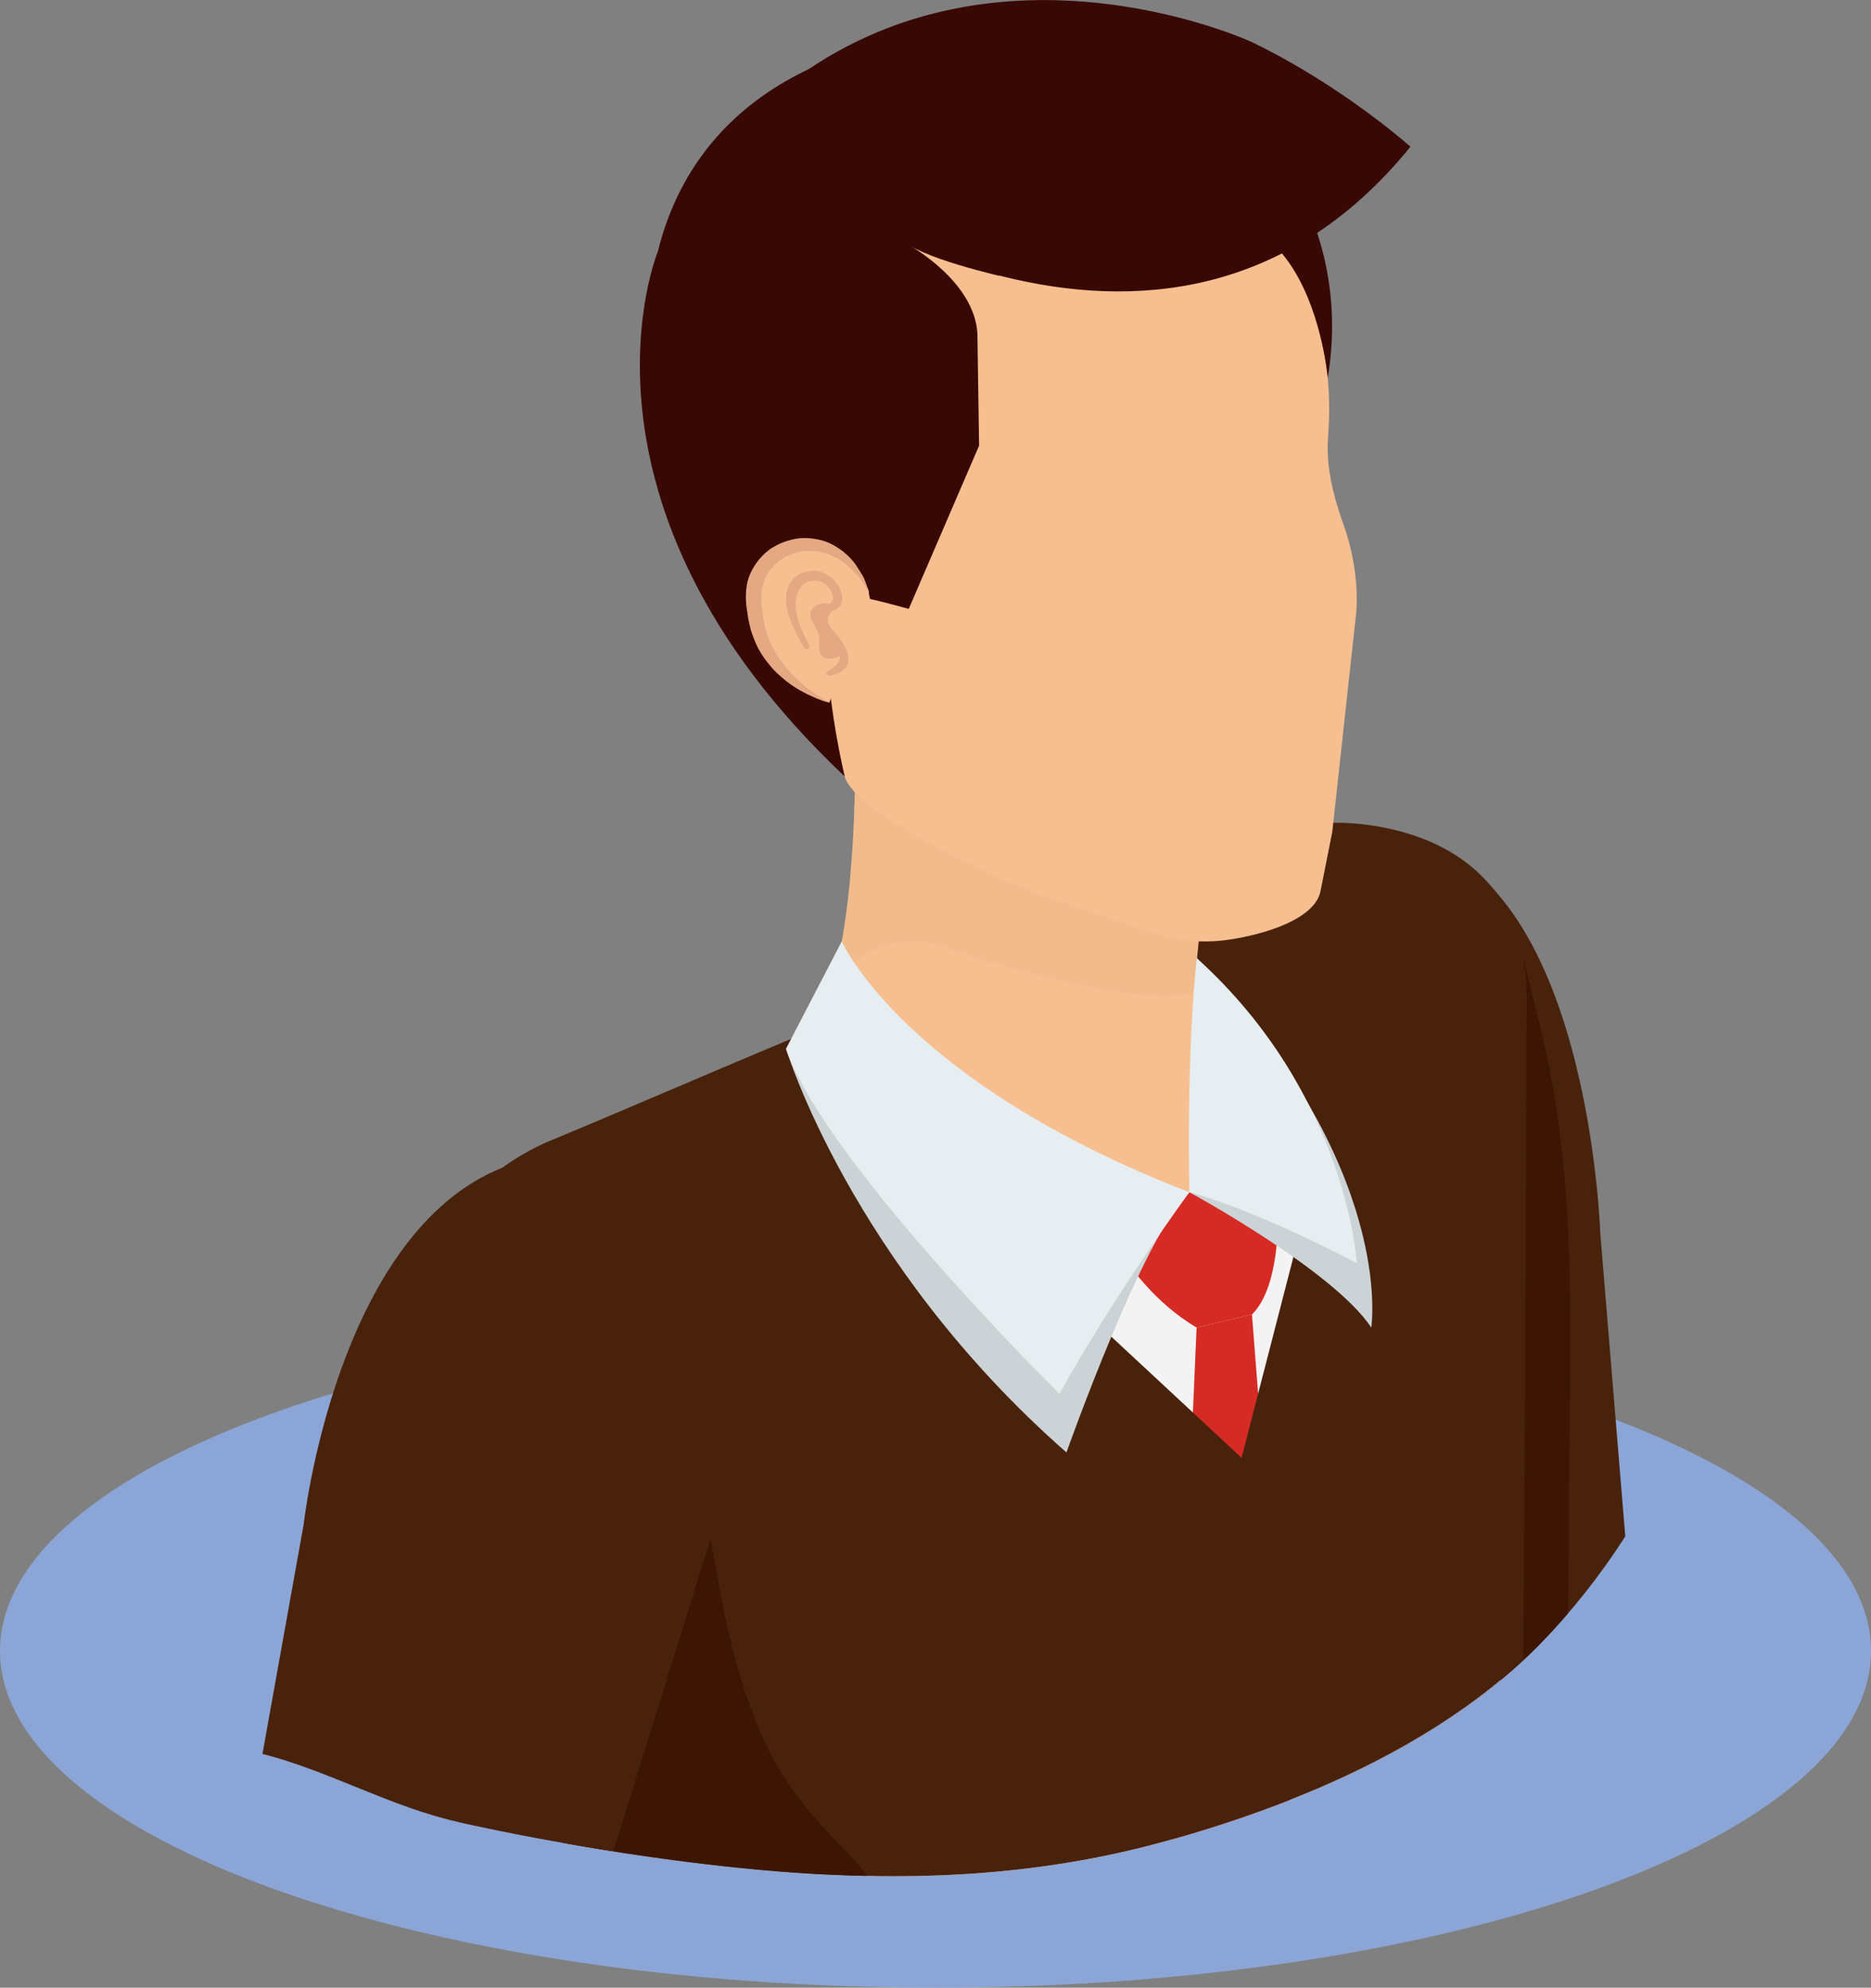 <?xml version="1.0" encoding="UTF-8"?><svg xmlns="http://www.w3.org/2000/svg" viewBox="0 0 203.44 216.1"><rect x="0" y="0" width="203.44" height="216.1" fill="#808080" stroke="none"/><defs><style>.cls-1{fill:none;stroke:#f7bf90;stroke-miterlimit:10;stroke-width:5.17px;}.cls-2{fill:#d62b25;}.cls-3{fill:#e4a983;}.cls-4{fill:#e6eef1;}.cls-5{fill:#e9b488;opacity:.4;}.cls-5,.cls-6{mix-blend-mode:multiply;}.cls-7{fill:#49220c;}.cls-8{isolation:isolate;}.cls-9{fill:#380804;}.cls-10{fill:#8ba5d6;}.cls-11{fill:#3c1602;}.cls-6{fill:#ccd3d6;}.cls-12{fill:#f2f3f2;}.cls-13{fill:#f7bf90;}</style></defs><g class="cls-8"><g id="_レイヤー_2"><g id="Capa_1"><path class="cls-10" d="M203.44,179.49c0,20.22-45.55,36.61-101.72,36.61S0,199.71,0,179.49s45.54-36.61,101.72-36.61,101.72,16.39,101.72,36.61Z"/><path class="cls-7" d="M167.52,178.66c3.24-3.32,6.43-7.29,9.2-11.63l-2.72-33.01s-1.25-39.15-21.08-42.85c0,0-15.72,7.39-16.79,30.57l6.92,72.8c9.11-3.88,17.8-9.05,24.48-15.88Z"/><path class="cls-11" d="M167.52,178.66c1.01-1.02,2-2.12,2.99-3.27.04-3.01.08-6.02.07-9.03-.04-18.59,1.42-37.74-3.41-55.9-1.02-3.84-2.22-11.1-5.01-14.04-2.51-2.66-5.56-4.58-9.24-5.26,0,0-15.72,7.39-16.79,30.57l6.92,72.8c9.11-3.88,17.8-9.05,24.48-15.88Z"/><path class="cls-13" d="M61.28,200.37c5.81,1.03,11.65,1.89,17.52,2.54,16.04,1.75,31.75,1.67,47.43-2.6,12.71-3.46,26.47-8.99,36.92-17.64,1.03-40.4,1.68-73.4,1.68-73.4-.23-19.78-20.12-19.82-20.12-19.82-26.73,11.01-53.34,22.17-80.39,33.33-10.3,4.73-18.89,14.6-18.46,26.19.43,12.88,5.44,25.2,10.39,36.75,2.29,5.36,3.81,10.08,5.03,14.65Z"/><path class="cls-12" d="M61.28,200.37c5.81,1.03,11.65,1.89,17.52,2.54,16.04,1.75,31.75,1.67,47.43-2.6,12.71-3.46,26.47-8.99,36.92-17.64,1.03-40.4,1.68-73.4,1.68-73.4-.23-19.78-20.12-19.82-20.12-19.82-26.73,11.01-53.34,22.17-80.39,33.33-10.3,4.73-18.89,14.6-18.46,26.19.43,12.88,5.44,25.2,10.39,36.75,2.29,5.36,3.81,10.08,5.03,14.65Z"/><path class="cls-2" d="M136.13,142.9l-6.02,1.43c-4.69-2.76-7.44-7.01-7.44-7.01l6.66-7.7,9.61,2.83s.22,7.45-2.8,10.45Z"/><path class="cls-2" d="M140.23,195.7l-4.1-52.8-6.02,1.43-2.42,55.57c4.14-1.17,8.36-2.56,12.54-4.2Z"/><path class="cls-7" d="M56.24,185.72c2.21,5.16,3.82,9.95,4.97,14.64,5.83,1.04,11.7,1.9,17.59,2.55,16.04,1.75,31.75,1.67,47.43-2.6,13.74-3.74,28.71-9.9,39.39-19.81.33-40.29.37-72.3.37-72.3-.23-19.79-21.29-18.75-21.29-18.75-5.13,2.11-10.25,4.23-15.38,6.35l.16,19.67,13.5,12.11-7.98,30.91-48.98-45.54c-7.03,2.92-19.65,8.37-26.73,11.29-10.3,4.72-13.86,13.13-13.43,24.72.43,12.88,5.44,25.2,10.39,36.75Z"/><path class="cls-11" d="M61.59,200.43c5.71,1.01,11.45,1.85,17.21,2.48,5.18.57,10.33.94,15.45,1.04-.77-1.23-1.86-2.26-2.87-3.3-2.92-3.02-5.61-6.16-7.55-9.92-3.63-7.03-5.07-14.91-6.41-22.63-1.33-7.7-2.43-15.7-5.73-22.85-1.56-3.38-3.62-6.56-6.34-9.11-3.12-2.93-6.88-4.96-10.92-6.3-.09-.03-.14-.11-.14-.19-5.24,5.12-8.7,11.86-8.43,19.32.43,12.88,5.44,25.2,10.39,36.75,2.65,6.17,4.29,10.7,5.35,14.71Z"/><path class="cls-7" d="M49.92,198.12c5.55,1.24,11.15,2.27,16.77,3.15l12.18-39.13c1.83-36.04-24.19-35.21-24.19-35.21-18.17,7.16-21.67,38.85-21.67,38.85l-4.47,24.9c7.32,1.88,13.96,5.78,21.38,7.43Z"/><path class="cls-13" d="M92.95,81.53s.58,22.73-4.79,31.06c0,0,15.66,17.03,41.17,17.03,0,0-.46-26.1,2.69-37l-39.08-11.09Z"/><path class="cls-5" d="M90.71,106.2c.13-.11.26-.22.39-.33,1.47-1.19,3.04-2.31,4.82-2.98,2.11-.79,4.32-.7,6.45-.06,1.29.38,2.54.88,3.82,1.33,1.06.37,2.16.6,3.24.88,2.28.59,4.56,1.2,6.86,1.73,4.41,1.01,9.06,1.88,13.59,1.19.29-5.33.91-11.04,2.15-15.33l-39.08-11.09s.37,14.58-2.24,24.67Z"/><path class="cls-6" d="M85.47,114.03s7.04,23.29,30.49,43.88c0,0,8.38-23.7,13.37-28.29l-43.86-15.59Z"/><path class="cls-4" d="M91.53,102.36s6.66,15.21,37.79,27.26c0,0-7.9,10.75-14.13,21.91,0,0-25.5-25.16-29.73-37.5l6.06-11.67Z"/><path class="cls-6" d="M129.33,129.62s15.69,8.53,19.77,14.71c0,0,2.8-17.39-18.97-40.16,0,0,2.11,17.8-.81,25.45Z"/><path class="cls-4" d="M129.33,129.62s6.05,1.39,18.2,7.7c0,0-1.04-18.36-17.4-33.15,0,0-1.11,8.94-.81,25.45Z"/><path class="cls-13" d="M143.58,96.9l1.28-6.44,2.58-23.61c.32-2.97-.27-6.77-1.28-9.59-1.09-3.07-2.02-6.32-1.75-9.81,1.28-16.88-8.57-24.68-8.57-24.68-11.74-13.74-34.34-10.44-34.34-10.44-27.76,5.44-26.19,32.84-26.19,32.84-1.93,18.67,14.6,31.59,14.6,31.59l1.93,7.67c.52,1.68,3.19,3.57,4.58,4.48,6.56,4.3,14.6,7.91,22.16,10.2,5.27,1.59,7.96,3.49,13.44,3.22,2.87-.15,10.81-1.73,11.56-5.43Z"/><path class="cls-1" d="M94.48,64.35c-.68-1.73-1.77-3.28-3.32-4.32-1.15-.77-3.3-1.02-4.62-.76-1.29.25-2.46,1-3.31,1.99-1.21,1.41-1.39,3.13-1.26,4.91.03.39.04.81.23,1.17,1.08,6.55,7.99,9.05,7.99,9.05,0,0,2.95,1.31,3.28-.84"/><path class="cls-9" d="M139.77,18.25s-10.44-20.45-39.42-14.12c0,0-23.41,1.25-28.84,23.28,0,0-11.21,27.23,20.34,57.01,0,0-4.67-19.28.41-23.5,0,0,1.76,1.01,2.34,4.2,1.42.31,2.82.7,4.21,1.08l7.65-17.75-.23-15.26c2.58-2.77,3.77-6.52,7.46-7.25,1.69-.33,3.37-.39,5.07-.08.35.07,3.53,1.26,3.54,1.26,19.82-12.29,22.07,13.96,22.07,13.96,2.31-13.82-4.61-22.84-4.61-22.84Z"/><path class="cls-13" d="M94.48,64.35c-1.34-3.41-4.68-6.04-8.43-4.92-2.75.82-4.38,3.24-4.11,6.07.06.62.19,1.22.25,1.84,1.08,6.55,7.99,9.05,7.99,9.05"/><path class="cls-3" d="M86.75,62.52c.38-.27,1.17-.42,1.66-.45,2.51-.16,4.53,3.71,2.02,4.39-.94.92.03,1.98.03,1.98.86.94,2.02,2.28,1.76,3.6-.16.78-1.02,1.21-1.81,1.4-.63.15-.75-.34-.25-.57.38-.19.7-.47.95-.78.02-.04.05-.09.08-.13.03-.03.04-.06.06-.1.08-.19.08-.38.03-.57-.56.4-1.51.49-1.95-.03-.47-.57-.11-1.46-.28-2.12-.12-.46-.33-.89-.58-1.3-1.15-1.91.93-2.24.93-2.24.32,0,.55.03.76.06,1.05-.55-.13-2.12-.76-2.37-.75-.29-1.66-.2-2.19.38-.53.58-.75,1.47-.7,2.21.06.91.29,1.82.68,2.65.23.47.52,1.03.75,1.51.26.54-.37.77-.63.23-.55-1.13-1.57-2.8-1.79-4.37-.18-1.3.06-2.55,1.22-3.38Z"/><path class="cls-3" d="M94.48,64.35s-.3-.43-.79-1.2c-.23-.41-.65-.75-1.04-1.2-.36-.42-1.02-.88-1.58-1.23-.64-.33-1.35-.67-2.15-.77-.78-.1-1.62-.1-2.44.17-.28.07-.91.33-1.24.53-.33.21-.67.44-.99.75-.62.61-1.1,1.37-1.31,2.23-.21.87-.21,1.7-.04,2.77l.09.76v.09s.01.01.01.01c0-.05.02.11-.01-.09v.03s.01.05.01.05l.04.18.07.37c.08.52.23.91.36,1.32.3.82.69,1.63,1.17,2.32.45.71,1,1.31,1.5,1.87,1.05,1.07,2.07,1.86,2.83,2.35.75.5,1.22.74,1.22.74,0,0-.52-.1-1.37-.45-.84-.37-2.07-.9-3.34-1.91-.62-.51-1.3-1.08-1.87-1.83-.61-.72-1.15-1.57-1.55-2.55-.2-.51-.41-1.04-.5-1.51l-.09-.36-.04-.18v-.04s-.04-.15-.04-.15l-.02-.09-.11-.76c-.18-.94-.25-2.22.03-3.37.31-1.16.99-2.2,1.84-3,.23-.19.44-.39.68-.56l.79-.44c.55-.25.85-.37,1.51-.53,1.06-.29,2.15-.18,3.1.04.97.22,1.75.74,2.43,1.22.69.57,1.13,1.03,1.52,1.64.34.57.7,1.03.85,1.46.32.85.49,1.34.49,1.34Z"/><path class="cls-13" d="M98.92,26.7s7.05,3.88,7.36,9.59l4.58-5.8s-8.49-1.75-11.94-3.79Z"/><path class="cls-9" d="M85.47,19.28s40.88,30.01,67.89-3.33c0,0-7.29-6.55-17.23-11.37,0,0-26.04-12.08-48.35,3.04,0,0-8.44,4.14-2.31,11.67Z"/></g></g></g></svg>